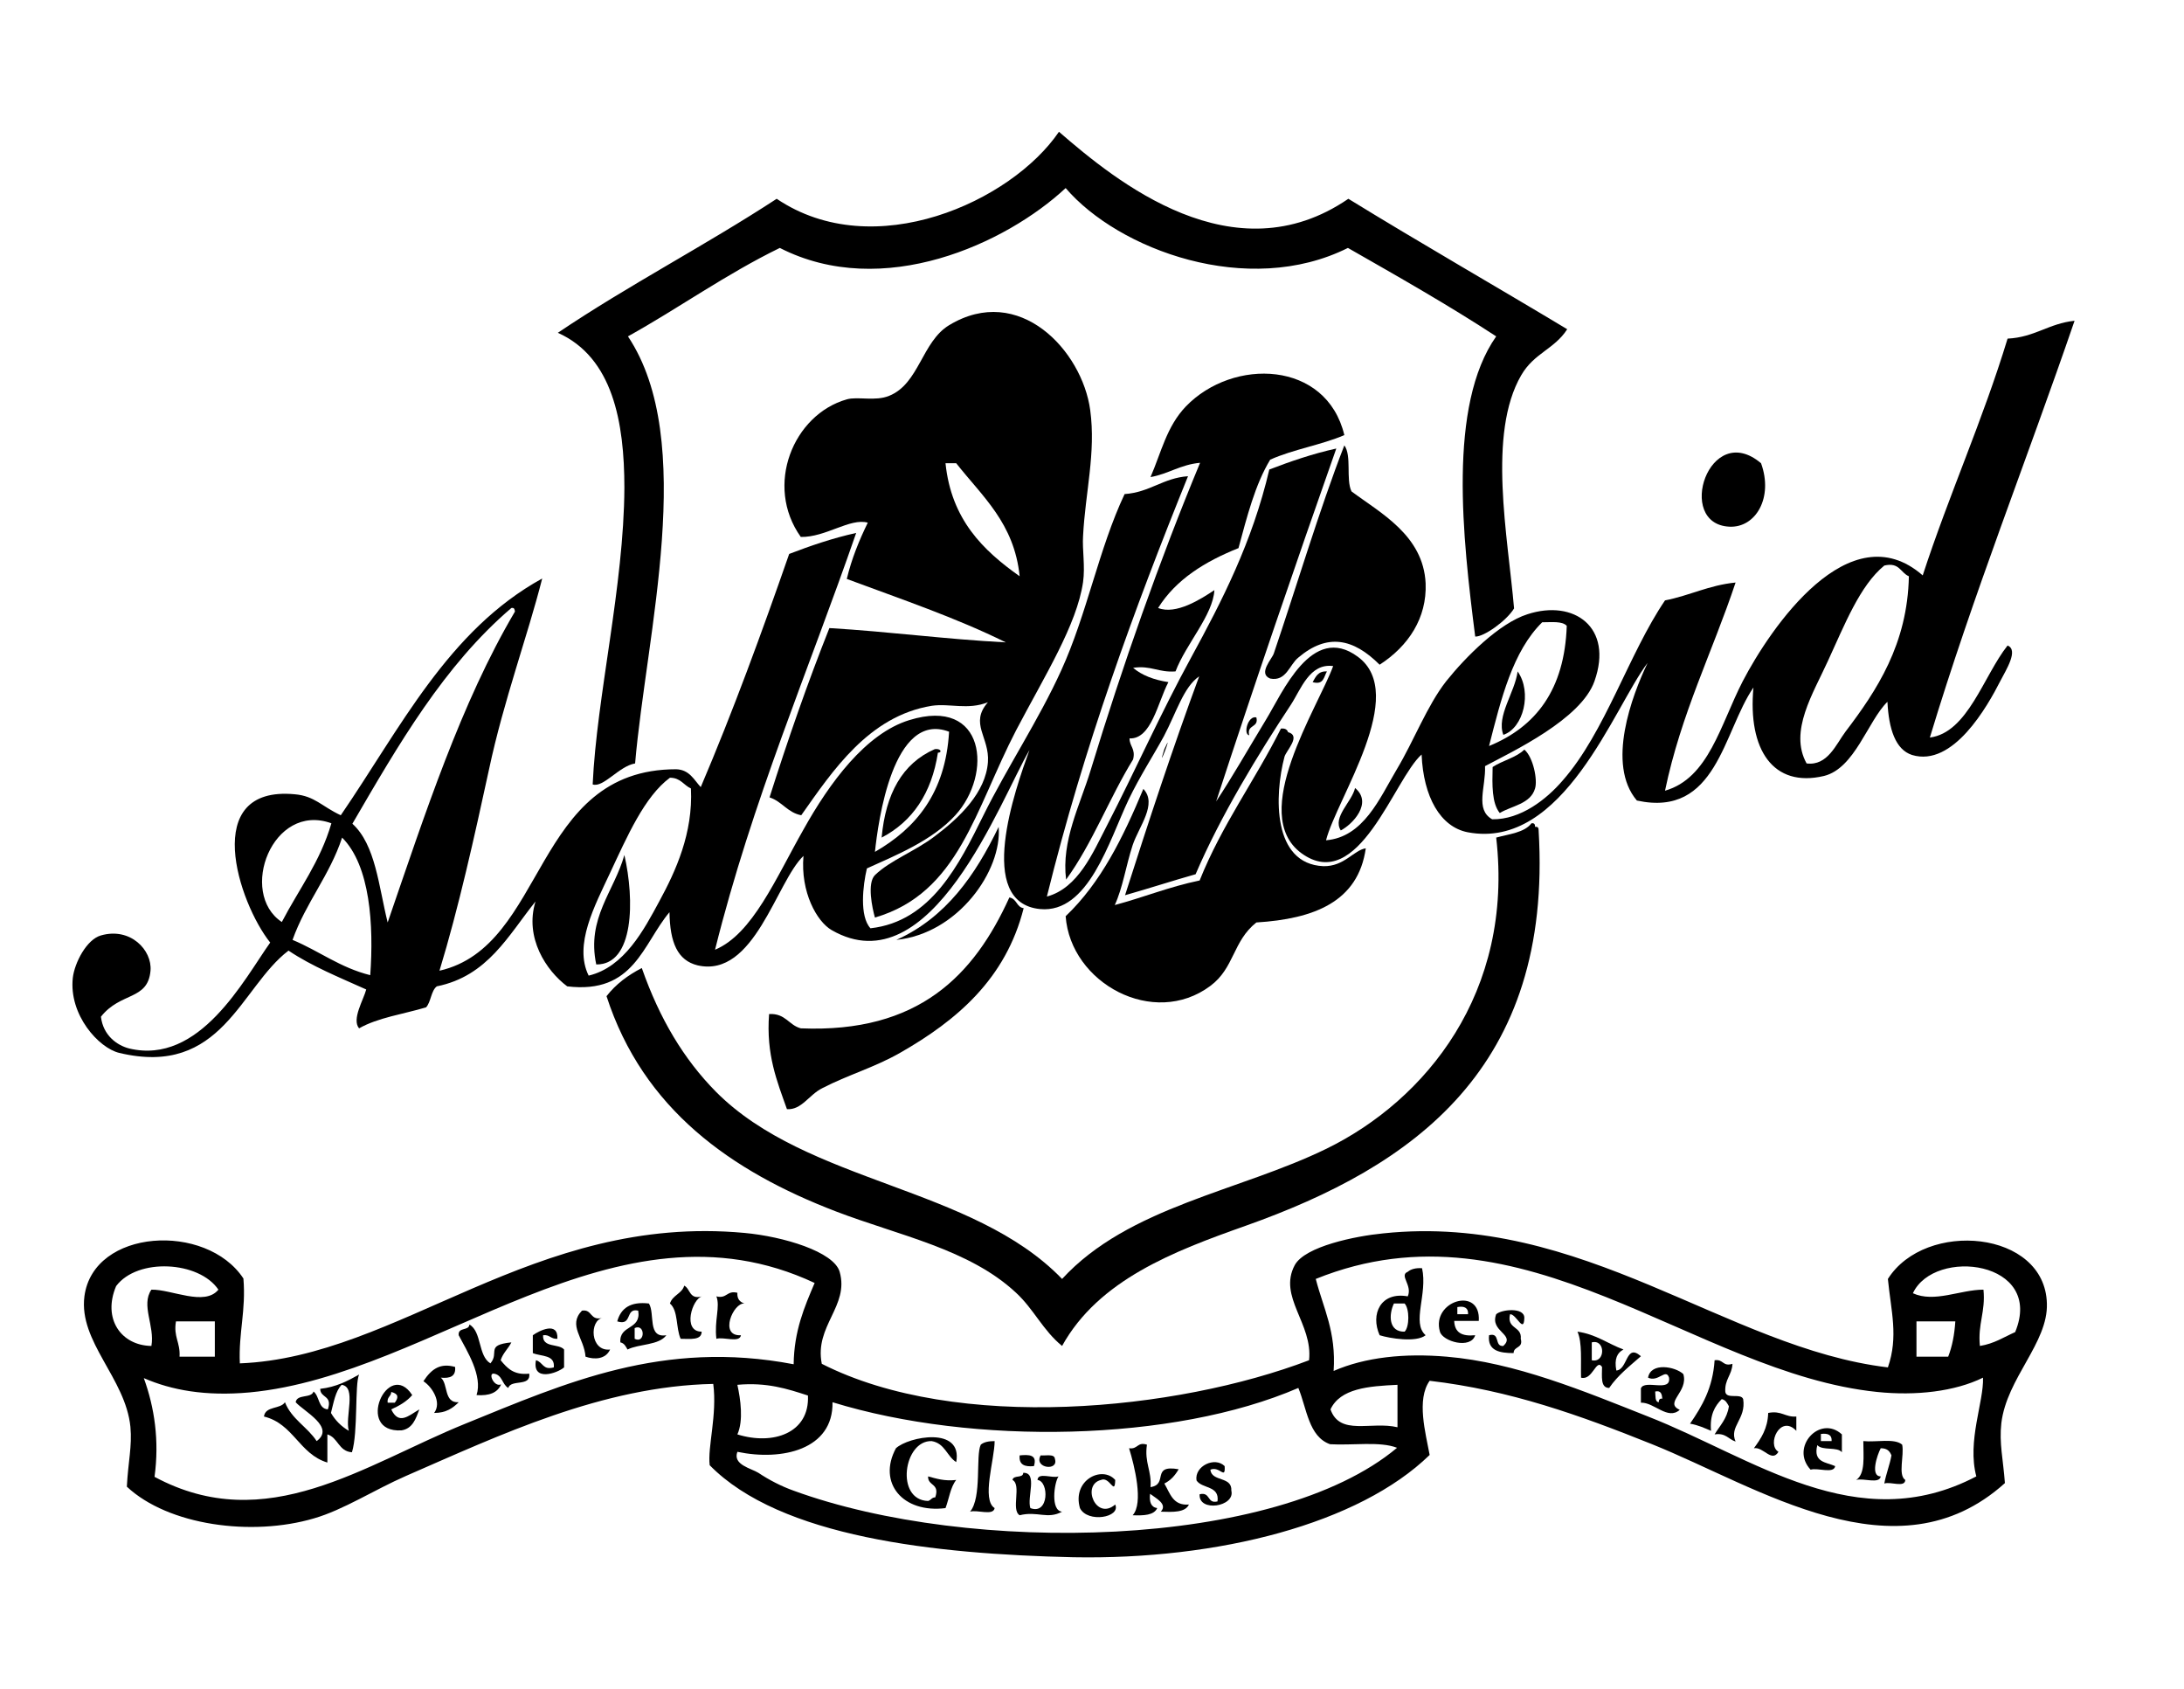 <?xml version="1.0" encoding="utf-8"?>
<!-- Generator: $$$/GeneralStr/196=Adobe Illustrator 27.6.0, SVG Export Plug-In . SVG Version: 6.00 Build 0)  -->
<svg version="1.1" id="Umriss" xmlns="http://www.w3.org/2000/svg" xmlns:xlink="http://www.w3.org/1999/xlink" x="0px" y="0px"
	 viewBox="0 0 489 378" style="enable-background:new 0 0 489 378;" xml:space="preserve">
<style type="text/css">
	.st0{fill-rule:evenodd;clip-rule:evenodd;}
</style>
<g>
	<path class="st0" d="M139.8,109.2c-0.1,22-6.2,46.7-7.1,66.4c2.4,0.8,5.9-4.1,9.5-4.7c2.5-29.1,14-72.2-1.6-95.6
		c11.5-6.4,21.9-13.9,34-19.8c23.1,11.8,50.7-1,64-13.4c11.8,13.8,40.8,24.6,63.2,13.4c11.2,6.4,22.5,12.8,33.2,19.8
		c-10.9,15.5-7.5,45.2-4.7,67.2c1.9,0.1,7-3.5,8.7-6.3c-1.4-16.2-6-39.1,1.6-52.2c2.9-5,7.4-5.8,10.3-10.3
		c-16.3-9.8-32.9-19.3-49-29.2c-25.7,17.6-52-3.9-64.8-15c-10.6,15.6-41.4,29.7-63.2,15c-15.9,10.4-33.3,19.4-49,30
		C137.2,80,139.8,94.5,139.8,109.2z"/>
	<path class="st0" d="M244.1,91.8c-1.8-13.3-15.9-28.5-31.6-19c-6.1,3.7-6.7,13.1-13.4,15.8c-3.1,1.3-7.1,0.1-9.5,0.8
		c-12,3.4-18.5,19.3-10.3,30.8c5.6,0.1,11-4.3,15-3.2c-1.9,3.9-3.6,8-4.7,12.6c12.1,4.5,24.5,8.7,35.6,14.2
		c-13.5-0.7-26-2.4-39.5-3.2c-4.9,12.3-9.3,25-13.4,37.9c2.8,0.9,4,3.4,7.1,4c7-9.9,15.1-22.2,29.2-24.5c4-0.6,8.1,1,12.6-0.8
		c-4.2,4.8,0.4,7.8,0,13.4c-0.5,6.8-6.3,12.4-11.9,16.6c-4.3,3.3-10,5.4-13.4,8.7c-1.8,1.8-0.6,7.4,0,9.5
		c18.8-5.5,22.4-24.2,31.6-41.9c6.4-12.2,13.6-23.6,15-33.2c0.5-3.5-0.2-7.3,0-10.3C243,110.2,245.4,101.4,244.1,91.8z M211.7,103.7
		c0.8,0,1.6,0,2.4,0c5.8,7.4,13,13.4,14.2,25.3C220.1,123.2,213,116.3,211.7,103.7z"/>
	<path class="st0" d="M277.3,122.7c1.9-7,3.7-14.2,7.1-19.8c5.1-2.3,11.5-3.3,16.6-5.5C297,80.7,276.1,80,265.5,91
		c-4.3,4.5-5.5,10.3-7.9,15.8c4-0.7,6.7-2.8,11.1-3.2c-9.1,21.9-17.3,45.2-24.5,68.8c-2.4,7.9-6.6,15.8-5.5,24.5
		c5.9-8.1,9.7-18.3,15-26.9c0.6-2.4-0.8-2.9-0.8-4.7c4.9,0.2,6.3-8,8.7-12.6c-3.2-0.5-5.9-1.5-7.9-3.2c4-0.6,5.7,1.1,9.5,0.8
		c2.3-6.1,8.4-12.6,8.7-18.2c-3,2-8.6,5.6-12.6,4C263.3,129.7,269.8,125.7,277.3,122.7z"/>
	<path class="st0" d="M284.4,151.9c3.6,0.7,4.3-3.1,6.3-4.7c6.5-5.5,12.3-4.3,18.2,1.6c6.5-4.2,10.6-10.5,10.3-18.2
		c-0.5-10.8-10.2-15.8-16.6-20.6c-1.3-2.7,0.1-8-1.6-10.3c-5.5,14.1-11,32.5-15.8,46.6C284.8,147.5,281.6,150.8,284.4,151.9z"/>
	<path class="st0" d="M387.2,117.9c5.9,0.3,9.9-6.5,7.1-14.2C382.7,93.9,375,117.3,387.2,117.9z"/>
	<path class="st0" d="M297.1,150.3c-2-0.1-2.5,1.2-3.2,2.4C296.4,153.4,296.4,151.5,297.1,150.3z"/>
	<path class="st0" d="M336.6,164.5c4.5-1.5,6.5-9.5,3.2-14.2C339.2,155,335,160.3,336.6,164.5z"/>
	<path class="st0" d="M271,220.7c5.4-4,5-10,10.3-14.2c12.9-0.8,22.8-4.6,24.5-16.6c-2.7,0.4-4.8,4.1-9.5,4
		c-11.4-0.5-11-15.8-8.7-24.5c0.4-1.4,3.8-4.7,0.8-5.5c-0.2-0.6-0.7-0.9-1.6-0.8c-5.8,11.6-13.2,21.5-18.2,34
		c-6.8,1.4-12.6,3.8-19,5.5c1.8-3.9,2.5-8.8,4-13.4c1.4-4.2,5.6-9.2,2.4-12.6c-4.5,10.8-9.5,21-17.4,28.5
		C239.7,220.1,258.3,230.2,271,220.7z"/>
	<path class="st0" d="M209.3,167.7c-7.3,3.2-11,10-11.9,19.8c6.9-3.6,11.2-9.9,12.6-19C211,168.5,210.7,167.5,209.3,167.7z"/>
	<path class="st0" d="M334.2,171.7c-0.1,4-0.2,8.1,1.6,10.3c2.6-1.6,6.9-2,7.9-5.5c0.6-1.9-0.4-7-2.4-8.7
		C339.5,169.6,336.5,170.2,334.2,171.7z"/>
	<path class="st0" d="M300.2,185.9c2.7-1.4,7.2-6.2,3.2-9.5C302.7,179.5,298.3,182.9,300.2,185.9z"/>
	<path class="st0" d="M143.7,216.7c-3.1,1.6-5.8,3.6-7.9,6.3c8.2,25.3,27.9,39.2,51.4,48.2c14.1,5.4,29.8,8.4,40.3,18.2
		c4,3.7,6,8.4,10.3,11.9c8.2-14.8,25-21.2,41.1-26.9c37.5-13.3,68.8-35.2,65.6-88.5c0-0.5-0.1-0.9-0.8-0.8c0-0.5-0.1-0.9-0.8-0.8
		c-1.6,2.1-5,2.4-7.9,3.2c4,34.8-15.9,58.8-37.9,69.6c-19.6,9.6-44.4,13-59.3,29.2c-20.1-20.8-57-21.3-77.5-41.9
		C153.1,237.1,147.7,228.1,143.7,216.7z"/>
	<path class="st0" d="M139.8,191.4c-2.3,8.2-8.5,14.1-6.3,24.5C142,216,142.1,201.4,139.8,191.4z"/>
	<path class="st0" d="M179.3,230.2c-2.7-0.7-3.4-3.4-7.1-3.2c-0.7,9.1,1.8,15.1,4,21.3c3.3,0.2,4.9-3.2,7.9-4.7
		c5.8-3,11.6-4.6,17.4-7.9c12.8-7.3,23.7-16.6,27.7-32.4c-1.6-0.2-1.5-2.1-3.2-2.4C218.1,218.3,205.7,231.3,179.3,230.2z"/>
	<path class="st0" d="M458.3,291.8c-0.4-16.4-27.2-18.8-35.6-5.5c0.7,7.2,2.4,12.9,0,19.8c-36.1-4.3-68.3-34.7-113-30
		c-6.2,0.6-17.5,2.9-19.8,7.1c-3.8,7.1,4.1,13.1,3.2,21.3c-29.6,11.3-78.8,16.2-109.1,0.8c-1.7-8.5,6.2-12.9,4-20.6
		c-1.3-4.5-12.6-7.9-21.3-8.7c-47.4-4.4-77.3,27.8-113,29.2c-0.3-6.9,1.4-11.8,0.8-19c-8.3-12.6-33.6-11.2-35.6,4
		c-1.3,10.2,9.2,18.3,10.3,29.2c0.4,4.4-0.5,7.7-0.8,13.4c9.3,8.7,28,11.2,41.9,7.1c6.6-1.9,13.5-6.4,20.6-9.5
		c20.9-9.1,44-20.1,68.8-20.6c0.9,7-1.3,14.1-0.8,18.2c15.8,16.1,50.3,19.9,81.4,20.6c32.5,0.6,64-7.5,79.8-22.9
		c-0.9-4.9-3-12.4,0-16.6c18,2.1,33.6,7.7,49.8,14.2c23.7,9.5,54.7,30.6,79,8.7c-0.4-5.4-1.3-8.9-0.8-13.4
		C449.3,308.5,458.6,300.6,458.3,291.8z M26,287.9c4.8-6.4,18.6-5.6,22.9,0.8c-3.1,3.8-10.5-0.1-15,0c-2.4,3.5,0.8,8.1,0,12.6
		C27.1,301.2,22.9,295.2,26,287.9z M39.4,295.8c2.9,0,5.8,0,8.7,0c0,2.6,0,5.3,0,7.9c-2.6,0-5.3,0-7.9,0
		C40.4,300.5,38.8,299.3,39.4,295.8z M104.2,318.7c-22.7,9.2-44.5,25.4-69.6,11.9c1.1-8.1,0-15.5-2.4-22.1
		c6.2,2.7,13.8,4.1,23.7,3.2c41.5-3.9,81.9-45.4,126.5-24.5c-2.3,5.4-4.6,10.7-4.7,18.2C148.4,299.8,126.6,309.6,104.2,318.7z
		 M165.1,310c6.6-0.6,11.2,0.9,15.8,2.4c0.4,8.4-7.8,11.2-15.8,8.7C166.5,318,165.8,313.2,165.1,310z M177.7,333.7
		c-2.8-1-5.5-2.4-7.9-4c-1.6-1-5.8-1.8-4.7-4.7c10,2.1,21.5-0.5,21.3-11.1c31.5,9.7,76.3,8.9,104.3-3.2c1.9,4.6,2.3,10.9,7.1,12.6
		c5,0.3,11.2-0.7,15,0.8C285.6,346.9,217.1,348.1,177.7,333.7z M312.9,319.5c-5.9-1.4-12.9,2-15-4c2.2-4.7,8.5-5.2,15-5.5
		C312.9,313.2,312.9,316.3,312.9,319.5z M442.5,330.5c-26.7,14-50-4.2-73.5-13.4c-14.4-5.7-29.7-12.1-45.1-13.4
		c-9.4-0.8-18.2,0.1-25.3,3.2c0.6-8.8-2.3-14-4-20.6c46.5-18.8,84.7,21.1,125.7,25.3c8.7,0.9,17.4-0.1,23.7-3.2
		C444.2,313.8,440.4,322.6,442.5,330.5z M429.1,303.7c0-2.6,0-5.3,0-7.9c2.9,0,5.8,0,8.7,0c-0.2,3-0.7,5.6-1.6,7.9
		C433.8,303.7,431.5,303.7,429.1,303.7z M443.3,301.3c-0.5-5,1.3-7.6,0.8-12.6c-5.2,0-11,3-15.8,0.8c4.8-10.3,29.5-7.3,22.9,8.7
		C448.7,299.3,446.5,300.8,443.3,301.3z"/>
	<path class="st0" d="M318.4,283.9c-1.4-0.1-2.5,0.2-3.2,0.8c-2,0.8,1.1,3,0,5.5c-6.1-1.1-8.4,4-6.3,8.7c2.2,0.7,8.2,1.7,10.3,0
		C316,296.1,319.7,289.7,318.4,283.9z M314.5,298.1c-3.6,0.1-3.6-3.8-2.4-6.3c0.8,0,1.6,0,2.4,0C315.6,293,315.6,297,314.5,298.1z"
		/>
	<path class="st0" d="M157.2,290.2c-2.9,0.8-2.6-1.7-4-2.4c-0.5,1.8-2.6,2.1-3.2,4c1.9,1.6,1.3,5.5,2.4,7.9c2.1,0,4.7,0.4,4.7-1.6
		C152.7,298.1,155,290.7,157.2,290.2z"/>
	<path class="st0" d="M165.1,289.4c-2.4-0.6-2.3,1.4-4.7,0.8c0.9,2.3-0.5,5.4,0,9.5c1.6-0.5,5.2,1,5.5-0.8c-5,0.3-1.7-7.4,0.8-7.1
		C165.7,291.5,165,290.8,165.1,289.4z"/>
	<path class="st0" d="M322.4,298.1c0.6,2.2,6.9,4,7.9,0.8c-3,0.3-4.6-0.6-4.7-3.2c1.8,0,3.7,0,5.5,0
		C331.6,287.8,320.4,291.2,322.4,298.1z M326.3,294.2c0-0.5,0-1.1,0-1.6c1.6-0.3,2.5,0.2,2.4,1.6
		C327.9,294.2,327.1,294.2,326.3,294.2z"/>
	<path class="st0" d="M145.3,291.8c-4.2-0.5-6.3,1.1-7.1,4c3.5,1.1,1.7-3.1,4.7-2.4c0.7,4.4-4.3,3.1-4,7.1c0.9,0.2,1.2,0.9,1.6,1.6
		c2.6-1.3,7-0.9,8.7-3.2C144.9,299.6,146.7,294.1,145.3,291.8z M142.1,299.7c0-0.8,0-1.6,0-2.4C144.5,296.2,144.5,300.9,142.1,299.7
		z"/>
	<path class="st0" d="M135,295c-3,0.8-2.3-2-4.7-1.6c-3.2,3.3,0.5,6.1,0.8,10.3c2,0.7,4.5,0.6,5.5-1.6
		C132.1,302.6,131.9,295.5,135,295z"/>
	<path class="st0" d="M335,294.2c-1.5,3.9,4.4,4.5,1.6,7.1c-2.1,0.2-0.6-3.1-3.2-2.4c-0.4,3.5,2.4,4,5.5,4c0-1.6,2.2-1,1.6-3.2
		c0.3-2.9-3.2-2.1-2.4-5.5c1.4-0.1,3.1,4.5,3.2,0.8C341.3,292.6,336.2,293.1,335,294.2z"/>
	<path class="st0" d="M112.1,304.5c0.5-1.6,1.7-2.6,2.4-4c-5.9,0.6-2.6,2.3-4.7,4.7c-2.8-1.7-1.9-7.1-4.7-8.7
		c-0.1,1.5-2.6,0.5-2.4,2.4c1.9,3.6,5.4,9.1,4,13.4c2.8,0.2,4.7-0.5,5.5-2.4c-1.6,0.7-3-2.6-1.6-2.4c1.9,0.3,1.8,2.4,3.2,3.2
		c0.6-2,5.1-0.2,4.7-3.2C115,307.9,113.5,306.2,112.1,304.5z"/>
	<path class="st0" d="M121.6,298.9c1.5-0.2,1.7,0.9,3.2,0.8c0.2-4-4.1-1.8-5.5-0.8c0,1.3,0,2.6,0,4c1.9,0.8,5,0.3,4.7,3.2
		c-2.5,0.7-2.4-1.2-4-1.6c-0.9,4.9,4.8,2.9,6.3,1.6c0-1.3,0-2.6,0-4C125.1,300.7,121.4,301.8,121.6,298.9z"/>
	<path class="st0" d="M361.9,306.8c-0.5-2.6,0.2-4,1.6-4.7c-3.5-1.3-6.1-3.4-10.3-4c1.1,2.5,0.7,6.6,0.8,10.3
		c2.6,0.7,3.4-4.4,4.7-2.4c0,2.1-0.4,4.7,1.6,4.7c1.9-2.8,4.6-4.9,7.1-7.1C364,300.6,364.5,306.6,361.9,306.8z M356.4,304.5
		c0-1.3,0-2.6,0-4C359.5,299.7,359.5,305.2,356.4,304.5z"/>
	<path class="st0" d="M390.3,313.2c-0.5-1.4-3.7,0.1-4-1.6c-0.2-2.8,1.5-3.8,1.6-6.3c-2.2,0.7-2-1.1-4-0.8
		c-0.4,6.2-2.8,10.3-5.5,14.2c1.8,0.3,3.3,1,4.7,1.6c-0.3-3.5,0.8-5.5,2.4-7.1c0.9,0.2,1.2,0.9,1.6,1.6c-0.4,2.8-2,4.3-3.2,6.3
		c2.5-0.4,3.1,1.1,4.7,1.6C387.1,319.3,391,317.7,390.3,313.2z"/>
	<path class="st0" d="M98.7,308.4c2.1,0.2,3.4-0.3,3.2-2.4c-3.2-0.9-5.2,0.3-7.1,3.2c1.9,1.2,4.2,4.7,2.4,7.1c2.7,0,4.2-1.1,5.5-2.4
		C99.3,314.1,100.4,309.8,98.7,308.4z"/>
	<path class="st0" d="M376.9,307.6c-1.8-1.7-7.3-2.7-7.9,0.8c2.3,1.1,4-2.2,4.7,0c0.5,3.4-5.5,0.3-6.3,2.4c0,1.1,0,2.1,0,3.2
		c3-0.1,6,4,8.7,1.6C372.5,314,378.1,311.6,376.9,307.6z M371.4,313.9c-0.9-0.1-0.7-1.4-0.8-2.4c1.3-0.3,1.5,0.6,1.6,1.6
		C371.5,313,371.4,313.5,371.4,313.9z"/>
	<path class="st0" d="M87.6,315.5c1.8-0.8,3.5-1.8,4.7-3.2c-5.4-8.3-13,8.5-2.4,7.9c2.5-0.4,3.2-2.6,4-4.7
		C91.5,316.9,89.3,319.1,87.6,315.5z M87.6,311.6c1.6,0.4,1.7,1.2,0.8,2.4c-0.5,0-1.1,0-1.6,0C86.6,312.7,87.6,312.6,87.6,311.6z"/>
	<path class="st0" d="M395.9,316.3c-0.1,3.5-1.6,5.7-3.2,7.9c2.1-0.4,4,3.3,5.5,0.8c-2.7-1.6,0.4-8.5,4-4.7c0-1.1,0-2.1,0-3.2
		C399.7,317.3,398.9,315.7,395.9,316.3z"/>
	<path class="st0" d="M405.4,329c1.6-0.5,5.2,1,5.5-0.8c-2-0.9-5-0.8-4-4.7c1.1,1.3,4.5,0.3,5.5,1.6c0-1.3,0-2.6,0-4
		C407.5,316.6,400.7,324,405.4,329z M410.1,322.6c-0.8,0-1.6,0-2.4,0c0-0.5,0-1.1,0-1.6C409.3,320.8,410.2,321.2,410.1,322.6z"/>
	<path class="st0" d="M200.6,324.2c-4.2,7.8,1.6,14.6,11.1,13.4c0.8-2.1,1.1-4.7,2.4-6.3c-2.7,0.3-4.4-0.3-6.3-0.8
		c-0.1,2.2,2.7,1.5,1.6,4.7c-0.8,0-0.9,0.6-1.6,0.8c-7.4-0.2-5.5-13.6,0.8-13.4c3,0.5,3.4,3.4,5.5,4.7
		C215.6,319.2,203.4,321.6,200.6,324.2z"/>
	<path class="st0" d="M219.6,323.4c-1.2,2.4,0.3,11.8-2.4,15c1.6-0.5,5.2,1,5.5-0.8c-3-1.9,0-10.9,0-15
		C221.4,322.6,220.3,322.8,219.6,323.4z"/>
	<path class="st0" d="M425.9,323.4c-1.7-1.5-5.8-0.5-8.7-0.8c0,3.4,0.5,7.3-1.6,8.7c1.6-0.5,5.2,1,5.5-0.8c-2.4,0-0.8-4.8,0-6.3
		c1.4,0,2,0.6,2.4,1.6c-0.4,2.2-1.2,4.1-1.6,6.3c1.4-0.5,4.6,1,4.7-0.8C424.9,330.2,426.4,325.8,425.9,323.4z"/>
	<path class="st0" d="M260.7,332.1c1.4-0.7,2.4-1.8,3.2-3.2c-6.3-1.1-2.2,3.4-6.3,4c0.3-3.7-1.4-5.4-0.8-9.5c-2.2-0.7-2,1.1-4,0.8
		c1.2,3.9,3.3,12.3,0.8,15c2.5,0.1,4.8,0,5.5-1.6c-1.4-0.2-1.8-1.4-1.6-3.2c1.3,1,4,2.3,2.4,4c2.7,0.1,5.5,0.2,6.3-1.6
		C262.6,337.1,262,334.3,260.7,332.1z"/>
	<path class="st0" d="M231.5,328.2c0.8-2.6-1.1-2.6-3.2-2.4C228.1,327.9,229.4,328.4,231.5,328.2z"/>
	<path class="st0" d="M236.2,326.6c-0.1-1.2-1.9-0.7-3.2-0.8C231.4,328.7,237.1,329.4,236.2,326.6z"/>
	<path class="st0" d="M271,329c2.1-0.9,3.4,2.4,3.2-0.8c-2.2-2.2-6.8,0-6.3,3.2c1.2,1.9,5.2,1.1,4.7,4.7c-2.4,0.6-1.5-2.2-4-1.6
		c-0.3,4.1,8,2.8,7.1-0.8C275.9,330.4,271.3,331.8,271,329z"/>
	<path class="st0" d="M237,330.5c-1.4,0.5-4.6-1-4.7,0.8c2.6,0.3,2.6,7.9-1.6,6.3c-0.8-2.4,1.7-8-1.6-7.9c0,1.3-2.2,0.4-2.4,1.6
		c2.1,1.1-0.4,6.7,1.6,7.9c4-1,6.2,1,9.5-0.8C235.2,338.2,236,332,237,330.5z"/>
	<path class="st0" d="M281.3,160.6c-1.9-0.5-3,3.8-1.6,4C279.1,162.1,281.9,163,281.3,160.6z"/>
	<path class="st0" d="M260.7,167.7C258.7,174,263.1,162.4,260.7,167.7L260.7,167.7z"/>
	<path class="st0" d="M223.6,185.1c-5.2,10.8-11.8,20.3-22.9,25.3C214.5,209,224.4,194.9,223.6,185.1z"/>
	<path class="st0" d="M73.4,315.5c-2.2-0.2-1.8-2.9-3.2-4c-0.5,1.6-3.7,0.5-4,2.4c1.9,2.1,8.9,5.6,4.7,8.7c-2.1-3.2-5.6-4.9-7.1-8.7
		c-1,1.6-4.4,0.8-4.7,3.2c6.6,1.6,7.9,8.4,14.2,10.3c0-2.1,0-4.2,0-6.3c2.4,0.7,2.5,3.8,5.5,4c1.4-4.5,0.6-15.2,1.6-17.4
		c-2.5,1.4-5.1,2.8-8.7,3.2C71.7,313,74.5,312.3,73.4,315.5z M76.5,310c3.4,0.5,0.7,7.2,1.6,10.3c-1.7-1-3-2.3-4-4
		C74.7,314,75.1,311.4,76.5,310z"/>
	<path class="st0" d="M246.5,331.3c2-0.9,3.1,3.7,3.2,0c-2.9-3.3-9.7,0-7.9,6.3c1.7,3.4,9.2,2.1,7.9-0.8
		C245.4,340.5,242.1,332.4,246.5,331.3z"/>
	<path class="st0" d="M26.7,235.7c23,5.5,27.1-14.7,37.9-22.9c5.2,3.5,11.4,6,17.4,8.7c-0.6,2.3-3.3,6.7-1.6,8.7
		c4.2-2.4,10-3.2,15-4.7c1.1-1.2,1.1-3.7,2.4-4.7c11.4-2.3,16-11.4,22.1-19c-2.5,8.1,2.4,15.5,7.1,19c15,1.8,16.9-9.5,22.9-16.6
		c0.1,6.8,1.8,10.8,6.3,11.9c12.7,2.9,17.6-18.7,23.7-24.5c-0.7,8.1,3,14.7,6.3,16.6c22.3,12.9,37.8-29.2,44.3-40.3
		c-3.2,8.8-12.2,34.2,2.4,35.6c10.8,1,15.4-15.2,19.8-24.5c2.5-5.2,5.5-9.8,7.9-14.2c2.8-5.3,4.4-11,7.9-13.4
		c-5.9,16-11.3,32.4-16.6,49c5.3-1.5,10.5-3.2,15.8-4.7c5.6-13.1,14.1-27,21.3-37.9c2.3-3.5,4.2-9.4,9.5-8.7
		c-3.4,9.3-19.1,33.1-7.1,41.9c12.8,9.3,20.7-16.6,26.9-22.1c0.4,9.5,4.2,16.2,10.3,17.4c21.5,4.1,32.8-28.1,40.3-37.9
		c-3.5,7.3-9.3,22.7-2.4,30.8c17.9,3.9,19.3-15.4,26.1-25.3c-1.3,13.9,4.4,22.5,15.8,19.8c6.9-1.7,9.8-12.3,14.2-16.6
		c0.3,6.1,1.8,10.7,5.5,11.9c9.2,2.8,16.9-10.9,19.8-16.6c1.3-2.5,4.1-6.9,1.6-7.9c-5.4,6.8-8.9,19.5-17.4,20.6
		c9.7-32.1,21.7-62.1,32.4-93.3c-5.8,0.6-8.9,3.7-15,4c-5.6,18.4-13.1,34.9-19,53c-16.4-14.3-34.1,11.8-40.3,23.7
		c-5,9.7-7.6,21.7-17.4,24.5c3.6-17.3,10.6-31,15.8-46.6c-6,0.6-10.2,2.9-15.8,4c-8.1,11.9-13.4,29.5-22.9,40.3
		c-3.6,4.2-9.4,8.8-15.8,8.7c-3.9-2.2-1.4-7.2-1.6-11.9c6.2-3.3,21.5-10.5,24.5-19c4.3-12.1-4.6-18.4-15-15c-6.3,2-13.8,9.5-18.2,15
		c-4.3,5.5-7.2,13.3-11.1,19.8c-3.8,6.4-7.4,15.1-15.8,15.8c2.4-9.4,18.6-32.7,7.1-41.1c-10.3-7.6-16.9,8.2-20.6,14.2
		c-4.3,7.1-7.4,12.6-11.1,18.2c8.7-26.6,17.7-52.9,26.9-79c-5.4,1.2-10.3,2.9-15,4.7c-3.8,16.3-10.7,29.6-17.4,41.9
		c-7,12.8-12.6,25.5-19,37.9c-3.1,6-6.4,13.9-13.4,15.8c8.3-33.6,19.5-64.2,31.6-94.1c-5.6,0.4-8.5,3.6-14.2,4
		c-5.8,12.3-8.4,26.8-14.2,39.5c-5,11-12.1,21.7-17.4,32.4c-5.4,10.9-11.7,23.8-25.3,25.3c-2.5-2.7-1.7-9.6-0.8-13.4
		c6.4-2.9,14.6-6.2,19.8-11.9c8.4-9.2,6.8-26.6-10.3-21.3c-9.8,3-17.9,14.1-23.7,24.5c-6.2,10.9-11.4,23.4-19.8,26.9
		c8.3-33.3,20.9-62.4,31.6-93.3c-5.4,1.2-10.3,2.9-15,4.7c-6.2,17.8-12.6,35.3-19.8,52.2c-1.5-1.6-2.5-3.9-5.5-4
		c-32.2,0-28.9,39.6-53,45.1c4.3-14.1,7.8-29.9,11.1-45.1c3.3-15.5,8.6-29.7,11.9-42.7c-21.1,11.6-31.8,33.6-45.1,53
		c-4.3-2-5.8-4.3-10.3-4.7c-21.3-2-12.6,24.3-5.5,33.2c-5.9,8.3-15.8,27.5-31.6,23.7c-2.7-0.7-5.8-2.9-6.3-7.1
		c4.4-5.6,10.5-3.6,11.1-10.3c0.4-4.6-4.5-9.8-11.1-7.9c-3.2,0.9-5.9,6.1-6.3,9.5C15.4,227.2,22.1,234.6,26.7,235.7z M409.3,147.9
		c3.7-8,7.1-16.8,12.6-21.3c3.4-0.8,3.6,1.6,5.5,2.4c-0.3,15.2-7.2,25.6-14.2,34.8c-2.1,2.8-4,7.7-8.7,7.1
		C400.5,163.7,406,155.2,409.3,147.9z M345.3,139.3c2.1,0,4.5-0.3,5.5,0.8c-0.5,14.3-6.9,22.6-17.4,26.9
		C336.1,156.4,338.7,145.8,345.3,139.3z M212.5,163.8c-0.8,13.7-7.4,21.6-16.6,26.9C196.6,184.1,199.9,159,212.5,163.8z
		 M136.6,195.4c3.8-8.1,7.7-17.1,13.4-21.3c2.4,0,3.1,1.7,4.7,2.4c0.5,10-3.4,18.5-7.1,25.3c-3.4,6.3-7.8,14.7-15.8,16.6
		C128.4,211.5,133.2,202.7,136.6,195.4z M114.5,136.1c0.7-0.1,0.7,0.3,0.8,0.8c-12.1,20.5-20.1,45.2-28.5,69.6
		c-2-8-2.7-17.4-7.9-22.1C89.2,166.7,99.4,149,114.5,136.1z M82.9,218.3c-6.8-1.7-11.4-5.4-17.4-7.9c3-8.4,8.3-14.4,11.1-22.9
		C82.9,193.8,83.7,207.1,82.9,218.3z M74.2,184.3c-2.5,8.6-7.3,14.8-11.1,22.1C53.3,199.9,61,179.5,74.2,184.3z"/>
</g>
</svg>
